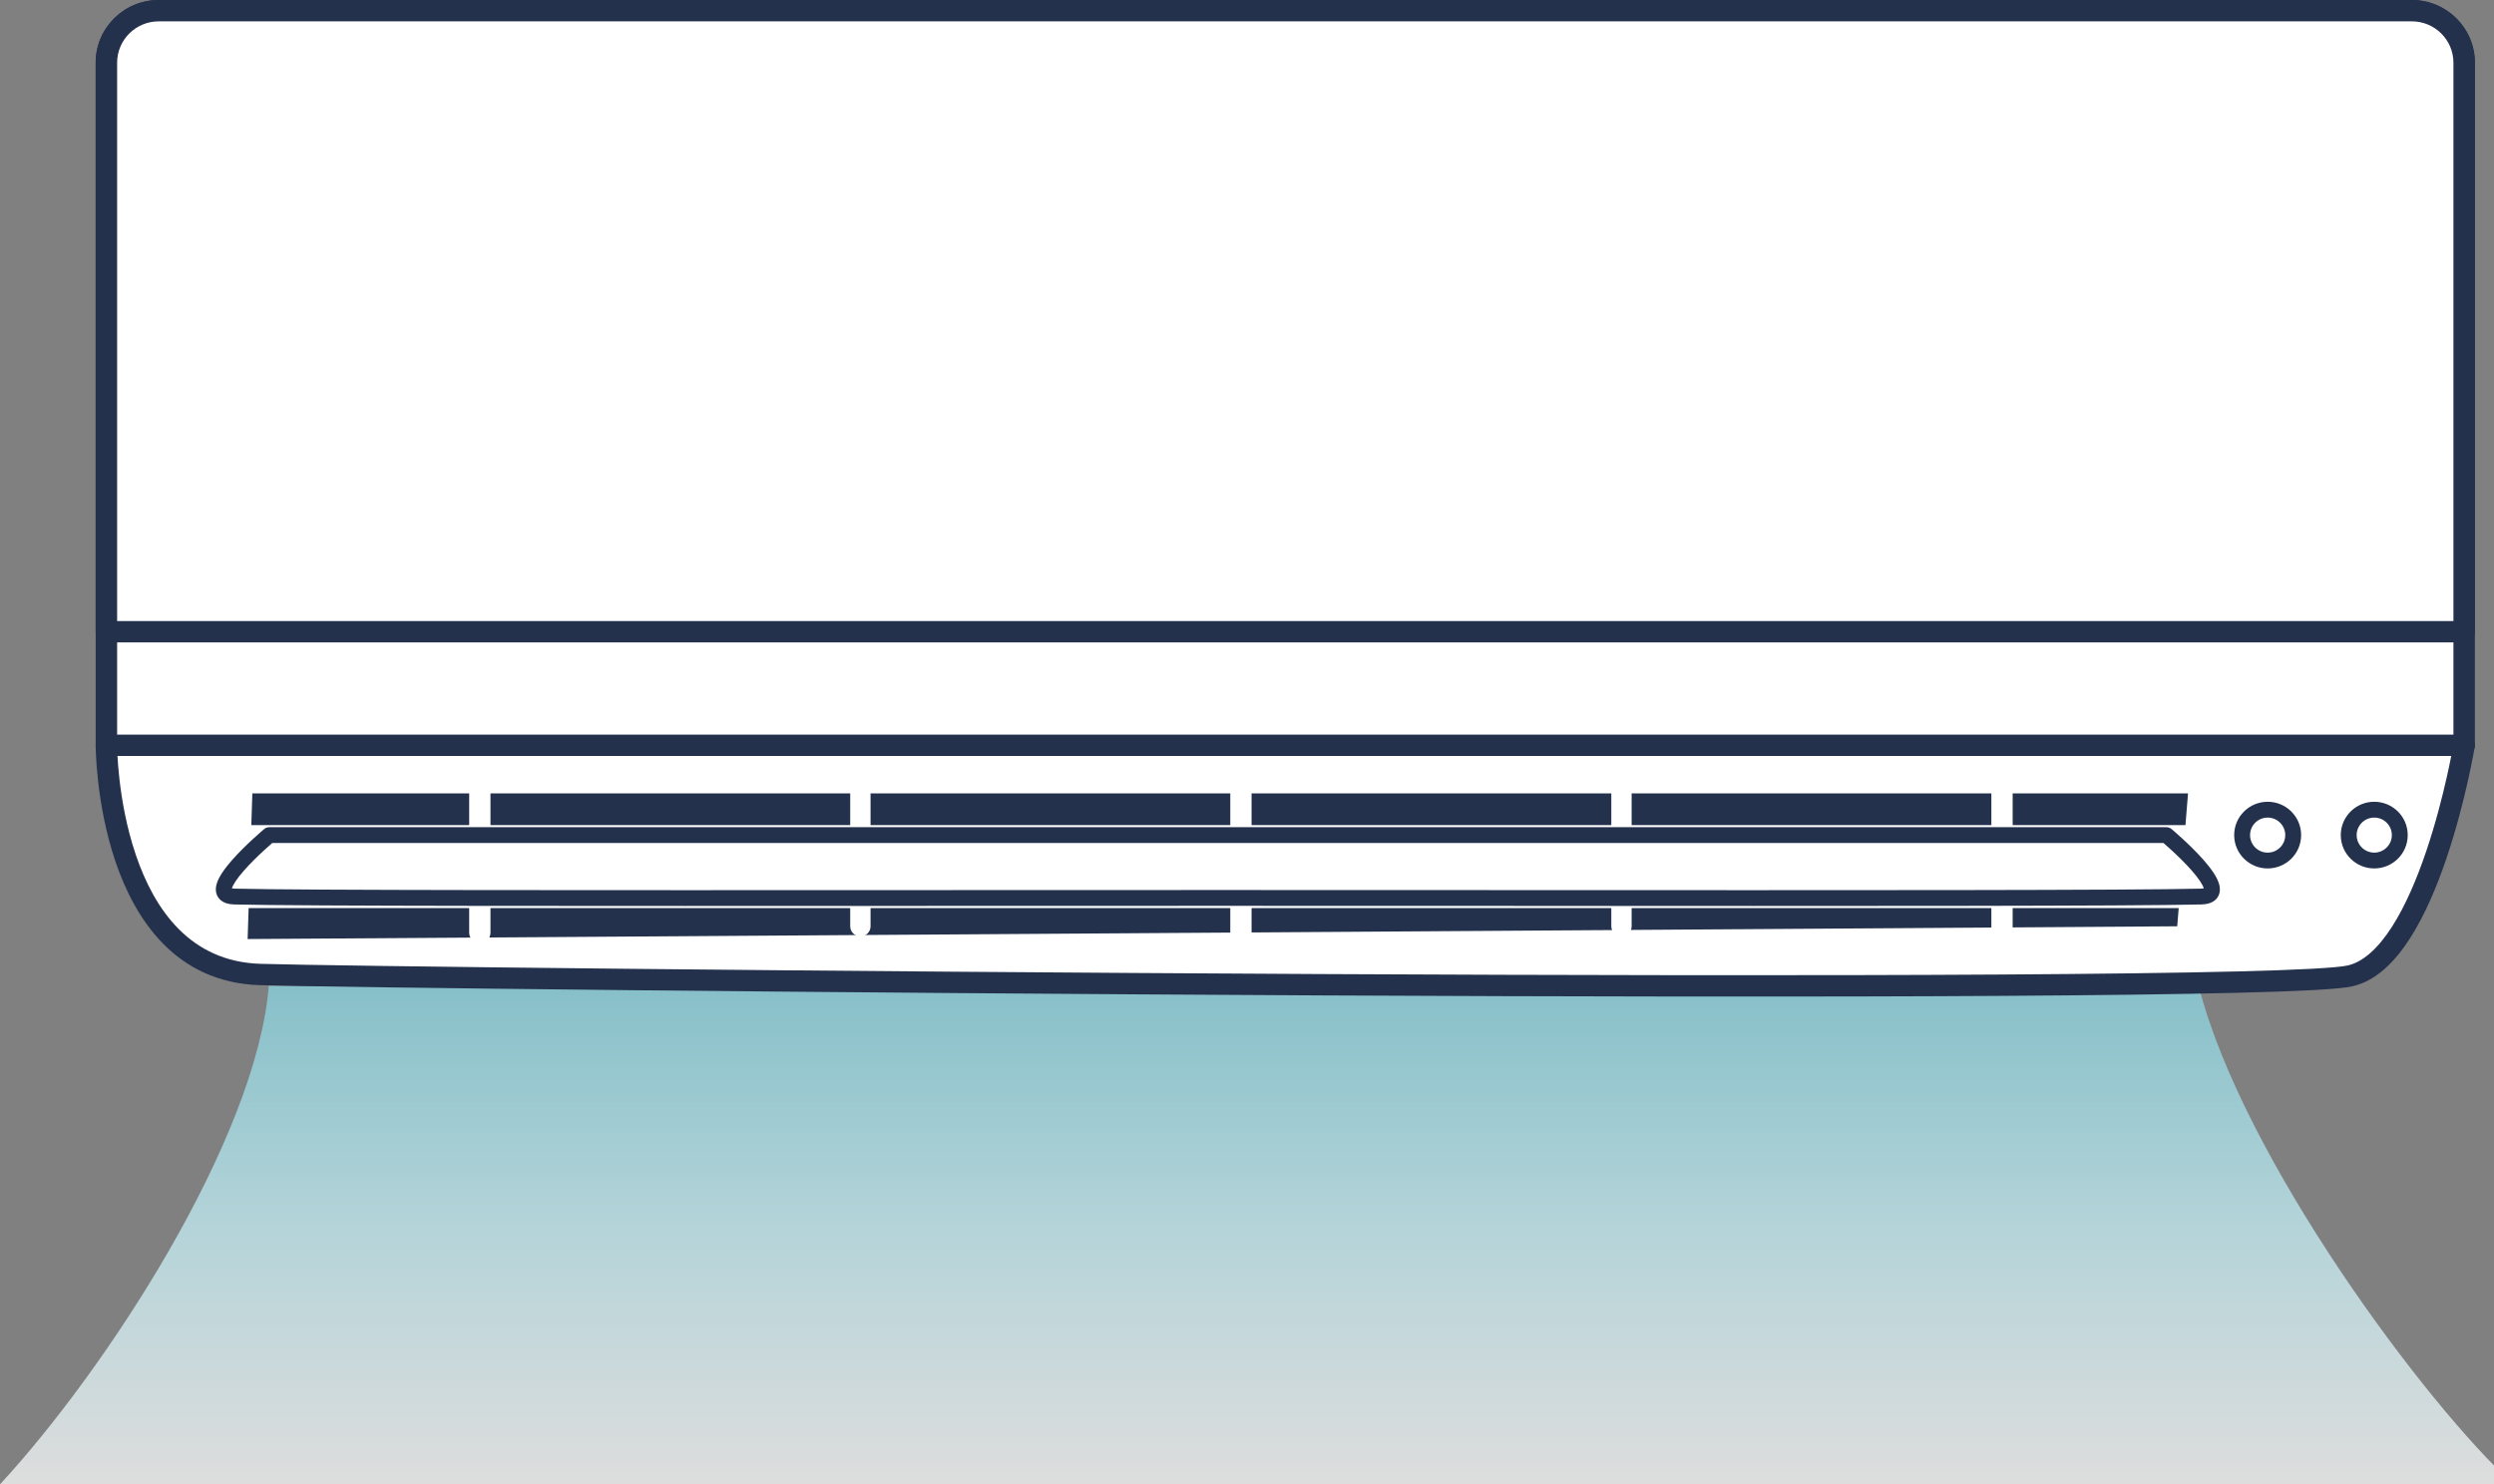 <svg width="257" height="153" viewBox="0 0 257 153" fill="none" xmlns="http://www.w3.org/2000/svg">
<rect x="0" y="0" width="257" height="153" fill="#808080" stroke="none"/>
<g clip-path="url(#clip0_1_59)">
<path opacity="0.73" d="M226.571 101.621H27.698C26.409 117.41 10.968 141.14 0 153H259C249.935 144.738 231.044 119.285 226.571 101.621Z" fill="url(#paint0_linear_1_59)"/>
<path d="M10.964 76.824C10.964 76.824 10.964 99.93 26.769 100.447C40.425 100.891 232.293 102.766 242.139 100.598C250.279 98.805 253.921 76.824 253.921 76.824H10.964Z" fill="white"/>
<path fill-rule="evenodd" clip-rule="evenodd" d="M10.182 76.046C10.39 75.84 10.671 75.724 10.964 75.724H253.921C254.246 75.724 254.554 75.866 254.764 76.112C254.974 76.359 255.064 76.684 255.011 77.003L253.921 76.824C255.011 77.003 255.011 77.004 255.011 77.004L255.011 77.005L255.008 77.022L255 77.072C254.992 77.116 254.981 77.18 254.966 77.263C254.937 77.429 254.893 77.671 254.834 77.978C254.717 78.592 254.541 79.469 254.303 80.526C253.829 82.638 253.11 85.481 252.13 88.389C251.153 91.286 249.901 94.298 248.345 96.72C246.812 99.105 244.851 101.128 242.378 101.672C241.657 101.831 240.235 101.953 238.308 102.057C236.343 102.163 233.758 102.255 230.646 102.332C224.42 102.488 216.056 102.591 206.261 102.652C186.669 102.774 161.331 102.729 135.877 102.603C84.979 102.35 33.58 101.77 26.733 101.547C18.128 101.265 13.919 94.785 11.892 88.793C10.871 85.775 10.365 82.788 10.113 80.566C9.986 79.452 9.923 78.524 9.891 77.871C9.875 77.545 9.867 77.287 9.863 77.109C9.861 77.019 9.86 76.95 9.859 76.902C9.859 76.879 9.859 76.86 9.859 76.847L9.859 76.831L9.859 76.827L9.859 76.825C9.859 76.825 9.859 76.824 10.964 76.824H9.859C9.859 76.532 9.975 76.252 10.182 76.046ZM12.106 77.924C12.139 78.527 12.198 79.347 12.309 80.319C12.55 82.445 13.032 85.267 13.986 88.09C15.911 93.78 19.604 99.111 26.805 99.347C33.614 99.569 84.977 100.149 135.888 100.402C161.339 100.528 186.668 100.573 206.247 100.451C216.037 100.39 224.385 100.287 230.59 100.132C233.693 100.055 236.254 99.964 238.188 99.86C240.159 99.753 241.39 99.636 241.9 99.523C243.497 99.172 245.044 97.774 246.483 95.534C247.9 93.329 249.084 90.51 250.035 87.688C250.983 84.876 251.683 82.112 252.147 80.046C252.335 79.207 252.484 78.485 252.594 77.924H12.106Z" fill="#23314D"/>
<path d="M26.003 81.784L25.517 96.795L224.357 95.479L225.47 81.784H26.003Z" fill="#23314D"/>
<path fill-rule="evenodd" clip-rule="evenodd" d="M49.445 80.036C50.051 80.036 50.542 80.525 50.542 81.128V96.135C50.542 96.738 50.051 97.227 49.445 97.227C48.84 97.227 48.348 96.738 48.348 96.135V81.128C48.348 80.525 48.84 80.036 49.445 80.036Z" fill="white"/>
<path fill-rule="evenodd" clip-rule="evenodd" d="M88.659 80.741C89.238 80.741 89.707 81.208 89.707 81.784V95.479C89.707 96.055 89.238 96.522 88.659 96.522C88.081 96.522 87.612 96.055 87.612 95.479V81.784C87.612 81.208 88.081 80.741 88.659 80.741Z" fill="white"/>
<path fill-rule="evenodd" clip-rule="evenodd" d="M127.873 80.692C128.479 80.692 128.97 81.181 128.97 81.784V96.795C128.97 97.398 128.479 97.888 127.873 97.888C127.268 97.888 126.776 97.398 126.776 96.795V81.784C126.776 81.181 127.268 80.692 127.873 80.692Z" fill="white"/>
<path fill-rule="evenodd" clip-rule="evenodd" d="M167.087 80.741C167.666 80.741 168.135 81.208 168.135 81.784V95.479C168.135 96.055 167.666 96.522 167.087 96.522C166.509 96.522 166.04 96.055 166.04 95.479V81.784C166.04 81.208 166.509 80.741 167.087 80.741Z" fill="white"/>
<path fill-rule="evenodd" clip-rule="evenodd" d="M206.301 80.692C206.907 80.692 207.398 81.181 207.398 81.784V96.795C207.398 97.398 206.907 97.888 206.301 97.888C205.696 97.888 205.205 97.398 205.205 96.795V81.784C205.205 81.181 205.696 80.692 206.301 80.692Z" fill="white"/>
<path fill-rule="evenodd" clip-rule="evenodd" d="M20.765 86.08C20.765 85.513 21.227 85.053 21.797 85.053H227.93C228.5 85.053 228.961 85.513 228.961 86.08V92.573C228.961 93.14 228.5 93.6 227.93 93.6H21.797C21.227 93.6 20.765 93.14 20.765 92.573V86.08ZM22.828 87.107V91.546H226.899V87.107H22.828Z" fill="white"/>
<path d="M16.354 1.1H248.536C251.511 1.1 253.925 3.505 253.925 6.468V76.824H10.964V6.468C10.964 3.505 13.378 1.1 16.354 1.1Z" fill="white"/>
<path fill-rule="evenodd" clip-rule="evenodd" d="M16.354 2.201C13.989 2.201 12.069 4.113 12.069 6.468V75.724H252.82V6.468C252.82 4.113 250.901 2.201 248.536 2.201H16.354ZM9.859 6.468C9.859 2.897 12.768 0 16.354 0H248.536C252.121 0 255.03 2.897 255.03 6.468V76.824C255.03 77.432 254.536 77.924 253.925 77.924H10.964C10.354 77.924 9.859 77.432 9.859 76.824V6.468Z" fill="#23314D"/>
<path d="M16.354 1.1H248.536C251.511 1.1 253.925 3.505 253.925 6.468V65.114H10.964V6.468C10.964 3.505 13.378 1.1 16.354 1.1Z" fill="white"/>
<path fill-rule="evenodd" clip-rule="evenodd" d="M16.354 2.201C13.989 2.201 12.069 4.113 12.069 6.468V64.014H252.82V6.468C252.82 4.113 250.901 2.201 248.536 2.201H16.354ZM9.859 6.468C9.859 2.897 12.768 0 16.354 0H248.536C252.121 0 255.03 2.897 255.03 6.468V65.114C255.03 65.722 254.536 66.215 253.925 66.215H10.964C10.354 66.215 9.859 65.722 9.859 65.114V6.468Z" fill="#23314D"/>
<path d="M236.307 86.08C236.307 87.527 235.129 88.701 233.676 88.701C232.223 88.701 231.044 87.527 231.044 86.08C231.044 84.633 232.223 83.459 233.676 83.459C235.129 83.459 236.307 84.633 236.307 86.08Z" fill="white"/>
<path fill-rule="evenodd" clip-rule="evenodd" d="M233.676 84.275C232.675 84.275 231.863 85.083 231.863 86.08C231.863 87.077 232.675 87.886 233.676 87.886C234.677 87.886 235.489 87.077 235.489 86.08C235.489 85.083 234.677 84.275 233.676 84.275ZM230.226 86.08C230.226 84.183 231.771 82.644 233.676 82.644C235.581 82.644 237.126 84.183 237.126 86.08C237.126 87.977 235.581 89.516 233.676 89.516C231.771 89.516 230.226 87.977 230.226 86.08Z" fill="#23314D"/>
<path d="M247.291 86.08C247.291 87.527 246.113 88.701 244.66 88.701C243.207 88.701 242.029 87.527 242.029 86.08C242.029 84.633 243.207 83.459 244.66 83.459C246.113 83.459 247.291 84.633 247.291 86.08Z" fill="white"/>
<path fill-rule="evenodd" clip-rule="evenodd" d="M244.66 84.275C243.659 84.275 242.847 85.083 242.847 86.08C242.847 87.077 243.659 87.886 244.66 87.886C245.661 87.886 246.473 87.077 246.473 86.08C246.473 85.083 245.661 84.275 244.66 84.275ZM241.21 86.08C241.21 84.183 242.755 82.644 244.66 82.644C246.565 82.644 248.11 84.183 248.11 86.08C248.11 87.977 246.565 89.516 244.66 89.516C242.755 89.516 241.21 87.977 241.21 86.08Z" fill="#23314D"/>
<path d="M226.817 92.414C217.83 92.642 171.871 92.556 125.823 92.556C79.529 92.556 33.145 92.642 24.174 92.414C20.307 92.316 27.751 86.08 27.751 86.08H223.244C223.244 86.08 230.684 92.316 226.821 92.414H226.817Z" fill="white"/>
<path fill-rule="evenodd" clip-rule="evenodd" d="M27.224 85.456C27.372 85.333 27.558 85.265 27.751 85.265H223.244C223.437 85.265 223.624 85.333 223.771 85.456L223.244 86.08C223.771 85.456 223.771 85.456 223.771 85.456L223.772 85.457L223.778 85.462L223.795 85.477C223.81 85.489 223.832 85.507 223.859 85.531C223.915 85.579 223.995 85.647 224.095 85.735C224.296 85.909 224.577 86.158 224.902 86.457C225.548 87.052 226.382 87.857 227.098 88.674C227.456 89.083 227.795 89.505 228.068 89.915C228.335 90.315 228.574 90.751 228.685 91.18C228.796 91.611 228.811 92.197 228.379 92.666C227.984 93.092 227.396 93.215 226.842 93.229C226.837 93.229 226.833 93.229 226.829 93.229C219.817 93.406 190.498 93.394 156.179 93.38C146.335 93.376 136.081 93.372 125.823 93.372C115.515 93.372 105.202 93.376 95.297 93.38C60.728 93.394 31.137 93.406 24.153 93.229C23.598 93.215 23.01 93.092 22.616 92.666C22.182 92.198 22.198 91.612 22.309 91.18C22.419 90.751 22.658 90.314 22.925 89.915C23.199 89.505 23.538 89.082 23.896 88.674C24.612 87.857 25.446 87.052 26.093 86.457C26.418 86.158 26.699 85.909 26.9 85.735C27 85.647 27.08 85.578 27.136 85.531C27.164 85.507 27.185 85.489 27.2 85.476L27.218 85.462L27.224 85.456C27.224 85.456 27.224 85.456 27.751 86.08L27.224 85.456ZM28.054 86.895C28.03 86.916 28.005 86.938 27.977 86.962C27.786 87.129 27.516 87.368 27.203 87.655C26.576 88.232 25.79 88.992 25.129 89.746C24.798 90.124 24.509 90.488 24.288 90.818C24.067 91.149 23.945 91.4 23.899 91.569C23.961 91.582 24.056 91.595 24.195 91.599C31.155 91.776 60.705 91.764 95.262 91.75C105.175 91.746 115.501 91.741 125.823 91.741C136.095 91.741 146.362 91.746 156.213 91.75C190.536 91.764 219.824 91.776 226.796 91.599C226.8 91.599 226.804 91.599 226.808 91.599C226.942 91.595 227.034 91.582 227.095 91.57C227.048 91.401 226.926 91.149 226.706 90.818C226.485 90.488 226.195 90.124 225.865 89.746C225.204 88.992 224.419 88.232 223.791 87.655C223.479 87.368 223.209 87.129 223.017 86.962C222.99 86.938 222.965 86.916 222.941 86.895H28.054ZM227.115 91.681C227.115 91.681 227.115 91.679 227.115 91.675C227.116 91.679 227.115 91.681 227.115 91.681ZM23.878 91.68C23.878 91.68 23.878 91.678 23.878 91.674C23.878 91.678 23.878 91.68 23.878 91.68Z" fill="#23314D"/>
</g>
<defs>
<linearGradient id="paint0_linear_1_59" x1="129.498" y1="153" x2="129.498" y2="101.621" gradientUnits="userSpaceOnUse">
<stop stop-color="white"/>
<stop offset="0.52" stop-color="#C6F2F9"/>
<stop offset="0.99" stop-color="#8AD7E4"/>
</linearGradient>
<clipPath id="clip0_1_59">
<rect width="259" height="153" fill="white"/>
</clipPath>
</defs>
</svg>
